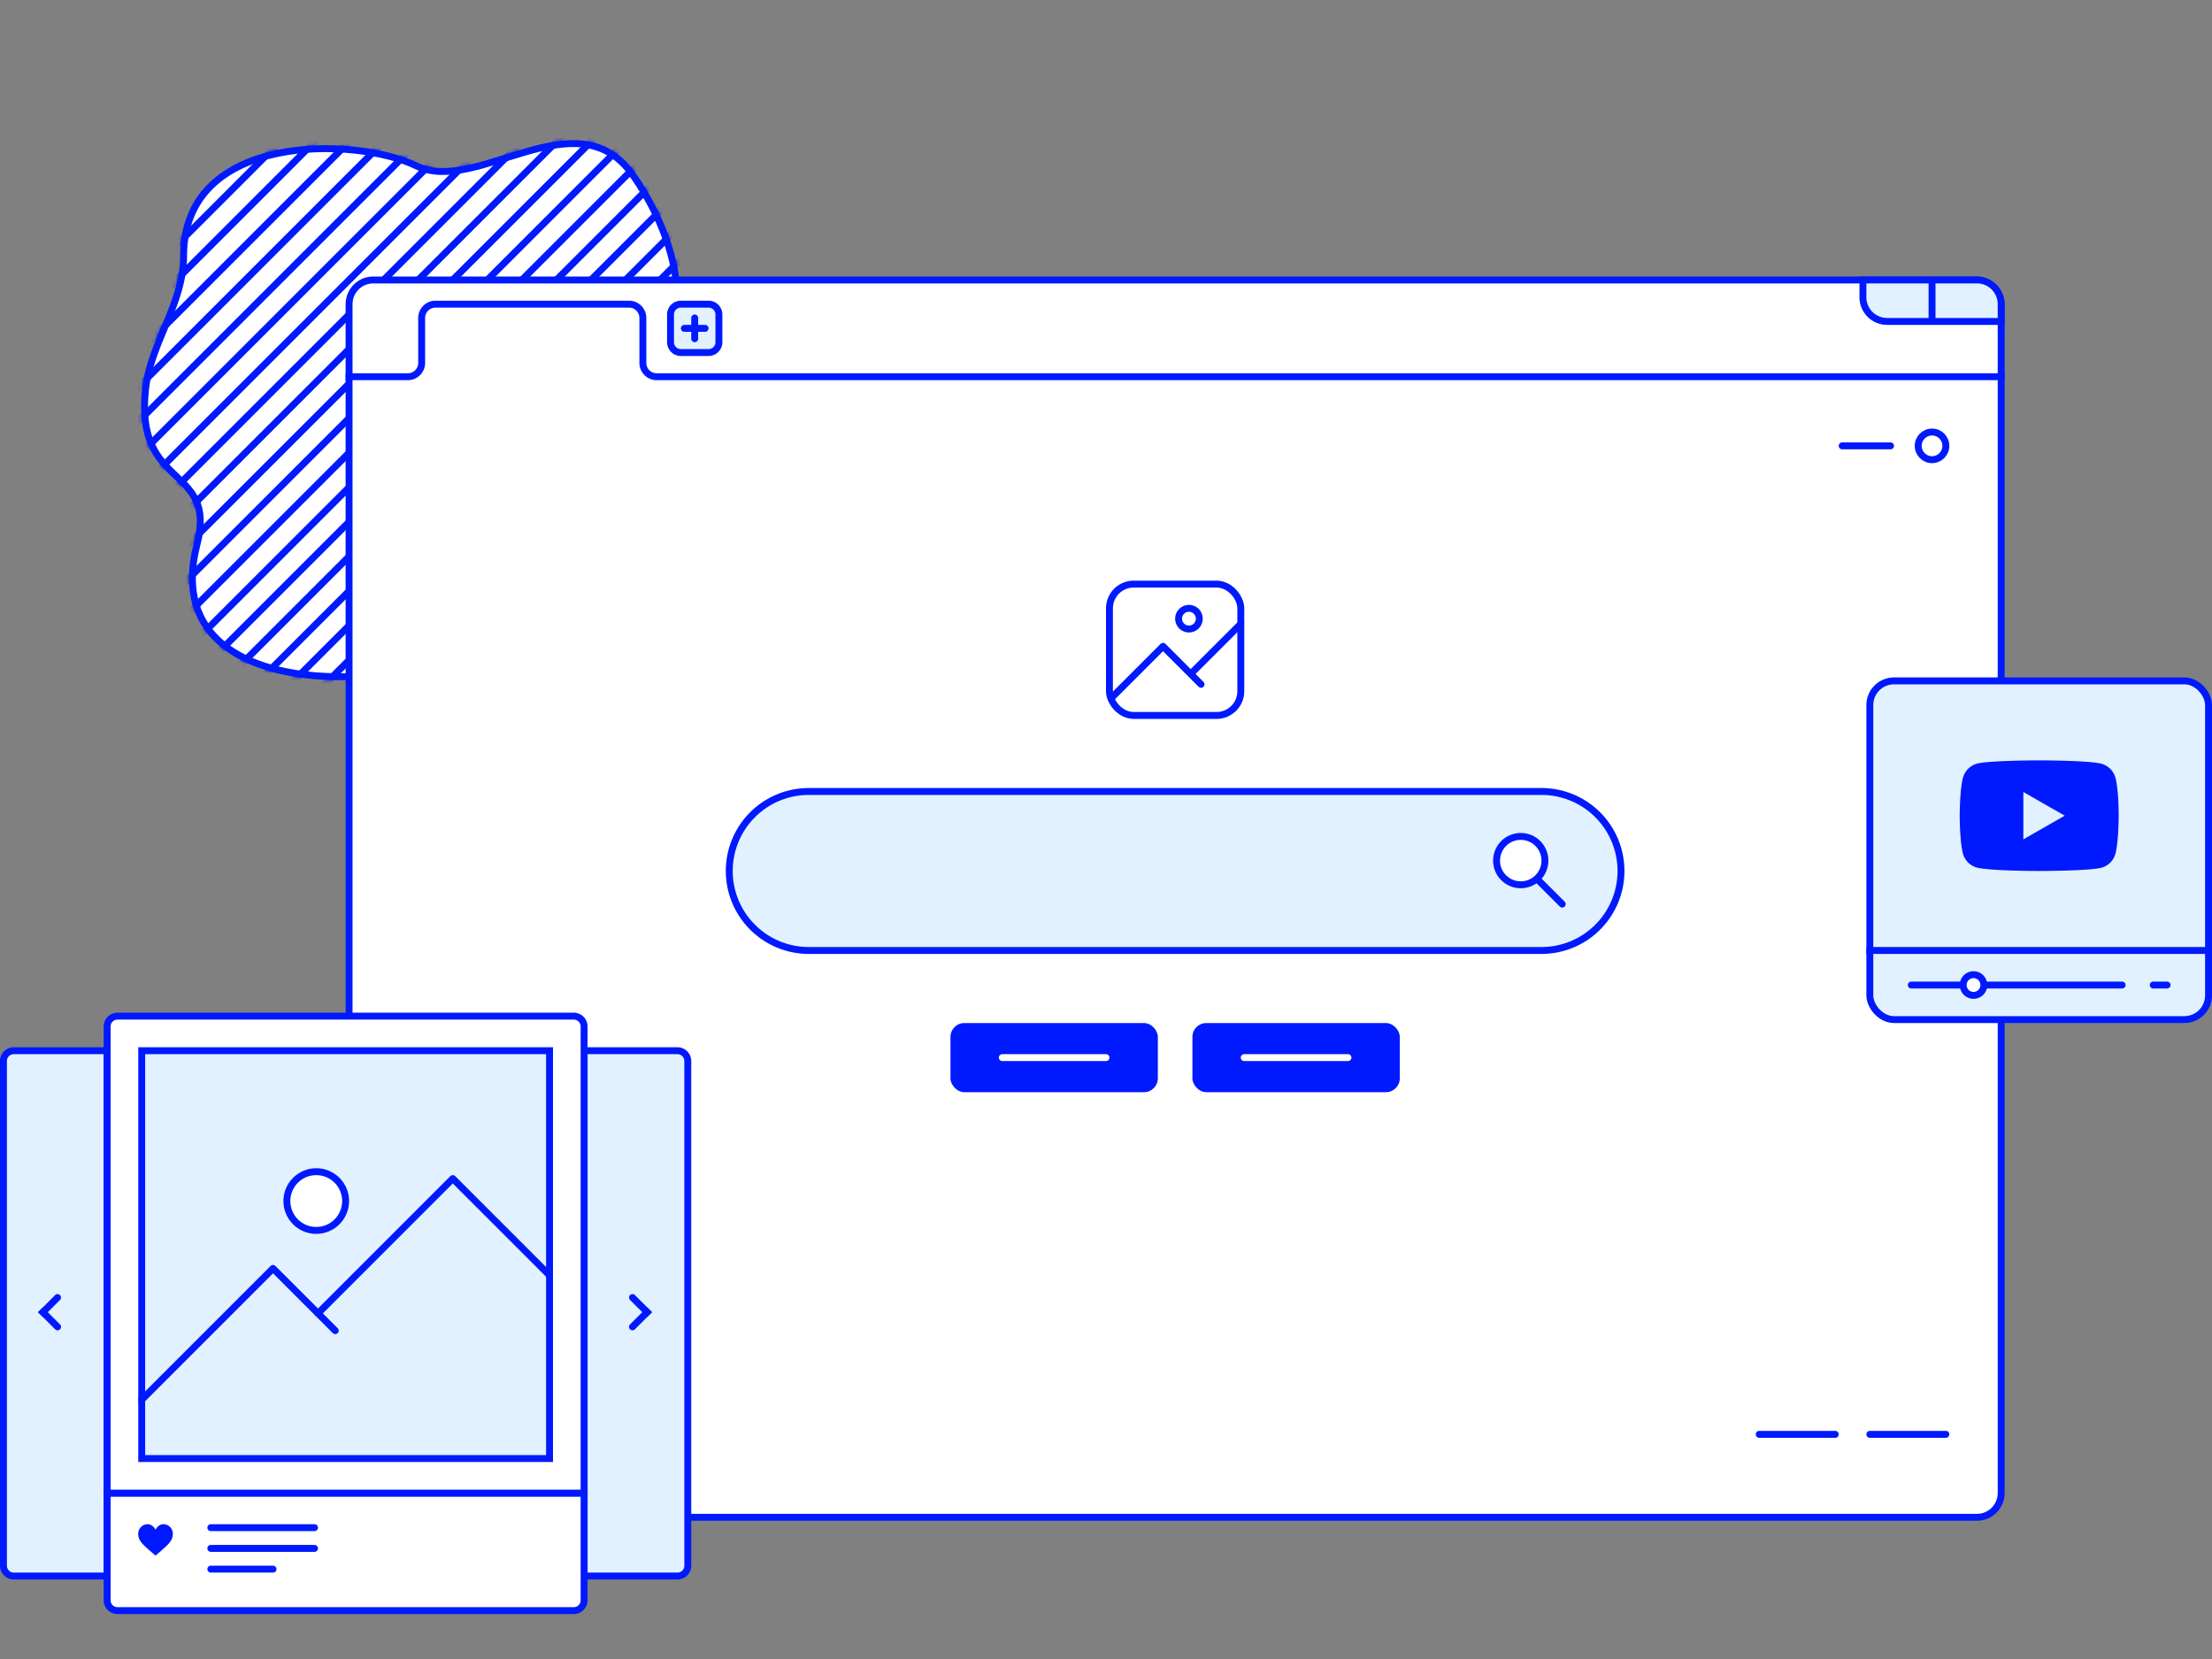 <?xml version="1.0" encoding="UTF-8"?>
<svg xmlns="http://www.w3.org/2000/svg" data-name="Layer 1" viewBox="0 0 640 480" id="search-page">
  <rect x="0" y="0" width="640" height="480" fill="#808080" stroke="none"/>
  <defs>
    <mask id="a" width="277.414" height="277.414" x="-70.707" y="35.293" maskUnits="userSpaceOnUse">
      <path fill="#fff" stroke="#0019ff" stroke-width="2" d="M57 157.5c-14 54.5 86.101 41.198 93.5 19 10.5-31.5-5.728-33.443 29.5-60 32.5-24.5 5.5-62.5 3-66-16.245-22.745-45 6-62.5-2.5s-67.378-9.795-67.378 26c0 14-9.5 25-11 38.5-3.285 29.559 20.84 21.79 14.878 45Z"></path>
    </mask>
  </defs>
  <path fill="#fff" stroke="#0019ff" stroke-width="2" d="M57 157.5c-14 54.5 86.101 41.198 93.5 19 10.5-31.5-5.728-33.443 29.5-60 32.5-24.5 5.5-62.5 3-66-16.245-22.745-45 6-62.5-2.5s-67.378-9.795-67.378 26c0 14-9.5 25-11 38.5-3.285 29.559 20.84 21.79 14.878 45Z"></path>
  <g mask="url(#a)">
    <path fill="none" stroke="#0019ff" stroke-width="2" d="M206 36 50 192M196 36 40 192M206 46 50 202M206 56 50 212M206 66 50 222M206 76 50 232M206 86 50 242M206 96 50 252M206 106 50 262M206 116 50 272M206 126 50 282M206 136 50 292M206 146 50 302M206 156 50 312M186 36 30 192M176 36 20 192M166 36 10 192M156 36 0 192M146 36-10 192M136 36-20 192M126 36-30 192M116 36-40 192M106 36-50 192M96 36-60 192M86 36-70 192"></path>
  </g>
  <rect width="478" height="358" x="101" y="81" fill="#fff" stroke="#0019ff" stroke-width="2" rx="7"></rect>
  <path fill="none" stroke="#0019ff" stroke-width="2" d="M100 109h18a4 4 0 0 0 4-4V92a4 4 0 0 1 4-4h56a4 4 0 0 1 4 4v13a4 4 0 0 0 4 4h390"></path>
  <path fill="#e1f1ff" stroke="#0019ff" stroke-width="2" d="M194 91a3 3 0 0 1 3-3h8a3 3 0 0 1 3 3v8a3 3 0 0 1-3 3h-8a3 3 0 0 1-3-3Z"></path>
  <path fill="#0019ff" d="M198 94h6a1 1 0 0 1 1 1 1 1 0 0 1-1 1h-6a1 1 0 0 1-1-1 1 1 0 0 1 1-1Z"></path>
  <path fill="#0019ff" d="M200 98v-6a1 1 0 0 1 1-1 1 1 0 0 1 1 1v6a1 1 0 0 1-1 1 1 1 0 0 1-1-1Z"></path>
  <path fill="#e1f1ff" stroke="#0019ff" stroke-width="2" d="M559 81h13a7 7 0 0 1 7 7v5h-20ZM539 81h20v12h-13a7 7 0 0 1-7-7Z"></path>
  <circle cx="559" cy="129" r="4" fill="#fff" stroke="#0019ff" stroke-width="2"></circle>
  <path fill="#0019ff" d="M541 414h22a1 1 0 0 1 1 1 1 1 0 0 1-1 1h-22a1 1 0 0 1-1-1 1 1 0 0 1 1-1ZM509 414h22a1 1 0 0 1 1 1 1 1 0 0 1-1 1h-22a1 1 0 0 1-1-1 1 1 0 0 1 1-1ZM533 128h14a1 1 0 0 1 1 1 1 1 0 0 1-1 1h-14a1 1 0 0 1-1-1 1 1 0 0 1 1-1ZM117 414h22a1 1 0 0 1 1 1 1 1 0 0 1-1 1h-22a1 1 0 0 1-1-1 1 1 0 0 1 1-1Z"></path>
  <path fill="#e1f1ff" stroke="#0019ff" stroke-width="2" d="M234 229h212a23 23 0 0 1 23 23 23 23 0 0 1-23 23H234a23 23 0 0 1-23-23 23 23 0 0 1 23-23Z"></path>
  <circle cx="440" cy="249" r="7" fill="#fff" stroke="#0019ff" stroke-width="2"></circle>
  <path fill="none" stroke="#0019ff" stroke-linecap="round" stroke-width="2" d="m445.414 255 6.586 6.586"></path>
  <rect width="60" height="20" x="275" y="296" fill="#0019ff" rx="4"></rect>
  <path fill="#fff" d="M290 305h30a1 1 0 0 1 1 1 1 1 0 0 1-1 1h-30a1 1 0 0 1-1-1 1 1 0 0 1 1-1Z"></path>
  <rect width="60" height="20" x="345" y="296" fill="#0019ff" rx="4"></rect>
  <path fill="#fff" d="M360 305h30a1 1 0 0 1 1 1 1 1 0 0 1-1 1h-30a1 1 0 0 1-1-1 1 1 0 0 1 1-1Z"></path>
  <rect width="38" height="38" x="321" y="169" fill="#fff" stroke="#0019ff" stroke-width="2" rx="7"></rect>
  <path fill="none" stroke="#0019ff" stroke-linecap="round" stroke-linejoin="round" stroke-width="2" d="m321.5 202 15-15 11 11M344.5 195l14.5-14.5"></path>
  <circle cx="344" cy="179" r="3" fill="#fff" stroke="#0019ff" stroke-width="2"></circle>
  <path fill="#e1f1ff" stroke="#0019ff" stroke-width="2" d="M1 307a3 3 0 0 1 3-3h27v152H4a3 3 0 0 1-3-3ZM169 304h27a3 3 0 0 1 3 3v146a3 3 0 0 1-3 3h-27Z"></path>
  <path fill="#fff" stroke="#0019ff" stroke-width="2" d="M31 432h138v31a3 3 0 0 1-3 3H34a3 3 0 0 1-3-3Z"></path>
  <path fill="#0019ff" d="M42.656 441a2.337 2.337 0 0 1 1.479.521 3.428 3.428 0 0 1 .865 1.061 3.428 3.428 0 0 1 .865-1.061 2.337 2.337 0 0 1 1.479-.521A2.746 2.746 0 0 1 50 443.937c0 1.809-1.425 3.047-3.581 4.921-.367.318-.782.679-1.213 1.063a.307.307 0 0 1-.412 0c-.431-.384-.846-.745-1.213-1.063-2.156-1.874-3.581-3.112-3.581-4.921A2.746 2.746 0 0 1 42.656 441ZM61 441h30a1 1 0 0 1 1 1 1 1 0 0 1-1 1H61a1 1 0 0 1-1-1 1 1 0 0 1 1-1ZM61 447h30a1 1 0 0 1 1 1 1 1 0 0 1-1 1H61a1 1 0 0 1-1-1 1 1 0 0 1 1-1ZM61 453h18a1 1 0 0 1 1 1 1 1 0 0 1-1 1H61a1 1 0 0 1-1-1 1 1 0 0 1 1-1Z"></path>
  <path fill="#fff" stroke="#0019ff" stroke-width="2" d="M31 297a3 3 0 0 1 3-3h132a3 3 0 0 1 3 3v135H31Z"></path>
  <path fill="#e1f1ff" stroke="#0019ff" stroke-width="2" d="M41 304h118v118H41z"></path>
  <path fill="none" stroke="#0019ff" stroke-linecap="round" stroke-linejoin="round" stroke-width="2" d="m41 405 38-38 18 18"></path>
  <path fill="none" stroke="#0019ff" stroke-linecap="round" stroke-linejoin="round" stroke-width="2" d="m92 380 39-39 27.5 27.5"></path>
  <circle cx="91.5" cy="347.5" r="8.5" fill="#fff" stroke="#0019ff" stroke-width="2"></circle>
  <path fill="#0019ff" d="M183.707 384.607a1 1 0 0 1-1.414-1.415l4.95-4.949 1.414 1.414Z"></path>
  <path fill="#0019ff" d="M182.293 376.121a1 1 0 0 1 1.414-1.414l4.95 4.95-1.414 1.414ZM15.95 374.707a1 1 0 0 1 1.414 1.414l-4.95 4.95L11 379.657Z"></path>
  <path fill="#0019ff" d="M17.364 383.192a1 1 0 0 1-1.414 1.415l-4.95-4.95 1.414-1.414Z"></path>
  <rect width="98" height="98" x="541" y="197" fill="#e1f1ff" stroke="#0019ff" stroke-width="2" rx="7"></rect>
  <path fill="#0019ff" d="M553 284h61a1 1 0 0 1 1 1 1 1 0 0 1-1 1h-61a1 1 0 0 1-1-1 1 1 0 0 1 1-1ZM623 284h4a1 1 0 0 1 1 1 1 1 0 0 1-1 1h-4a1 1 0 0 1-1-1 1 1 0 0 1 1-1ZM612.052 225.007a5.743 5.743 0 0 0-4.054-4.028c-3.6-.979-17.999-.979-17.999-.979s-14.398 0-17.998.941a5.863 5.863 0 0 0-4.054 4.066C567 228.583 567 236 567 236s0 7.454.947 10.993a5.746 5.746 0 0 0 4.055 4.028C575.639 252 590 252 590 252s14.398 0 17.998-.941a5.746 5.746 0 0 0 4.055-4.029c.947-3.576.947-10.992.947-10.992s.038-7.455-.948-11.031Zm-26.637 17.845v-13.704L597.389 236Z"></path>
  <circle cx="571" cy="285" r="3" fill="#fff" stroke="#0019ff" stroke-width="2"></circle>
  <path fill="none" stroke="#0019ff" stroke-width="2" d="M540 275h100"></path>
</svg>
